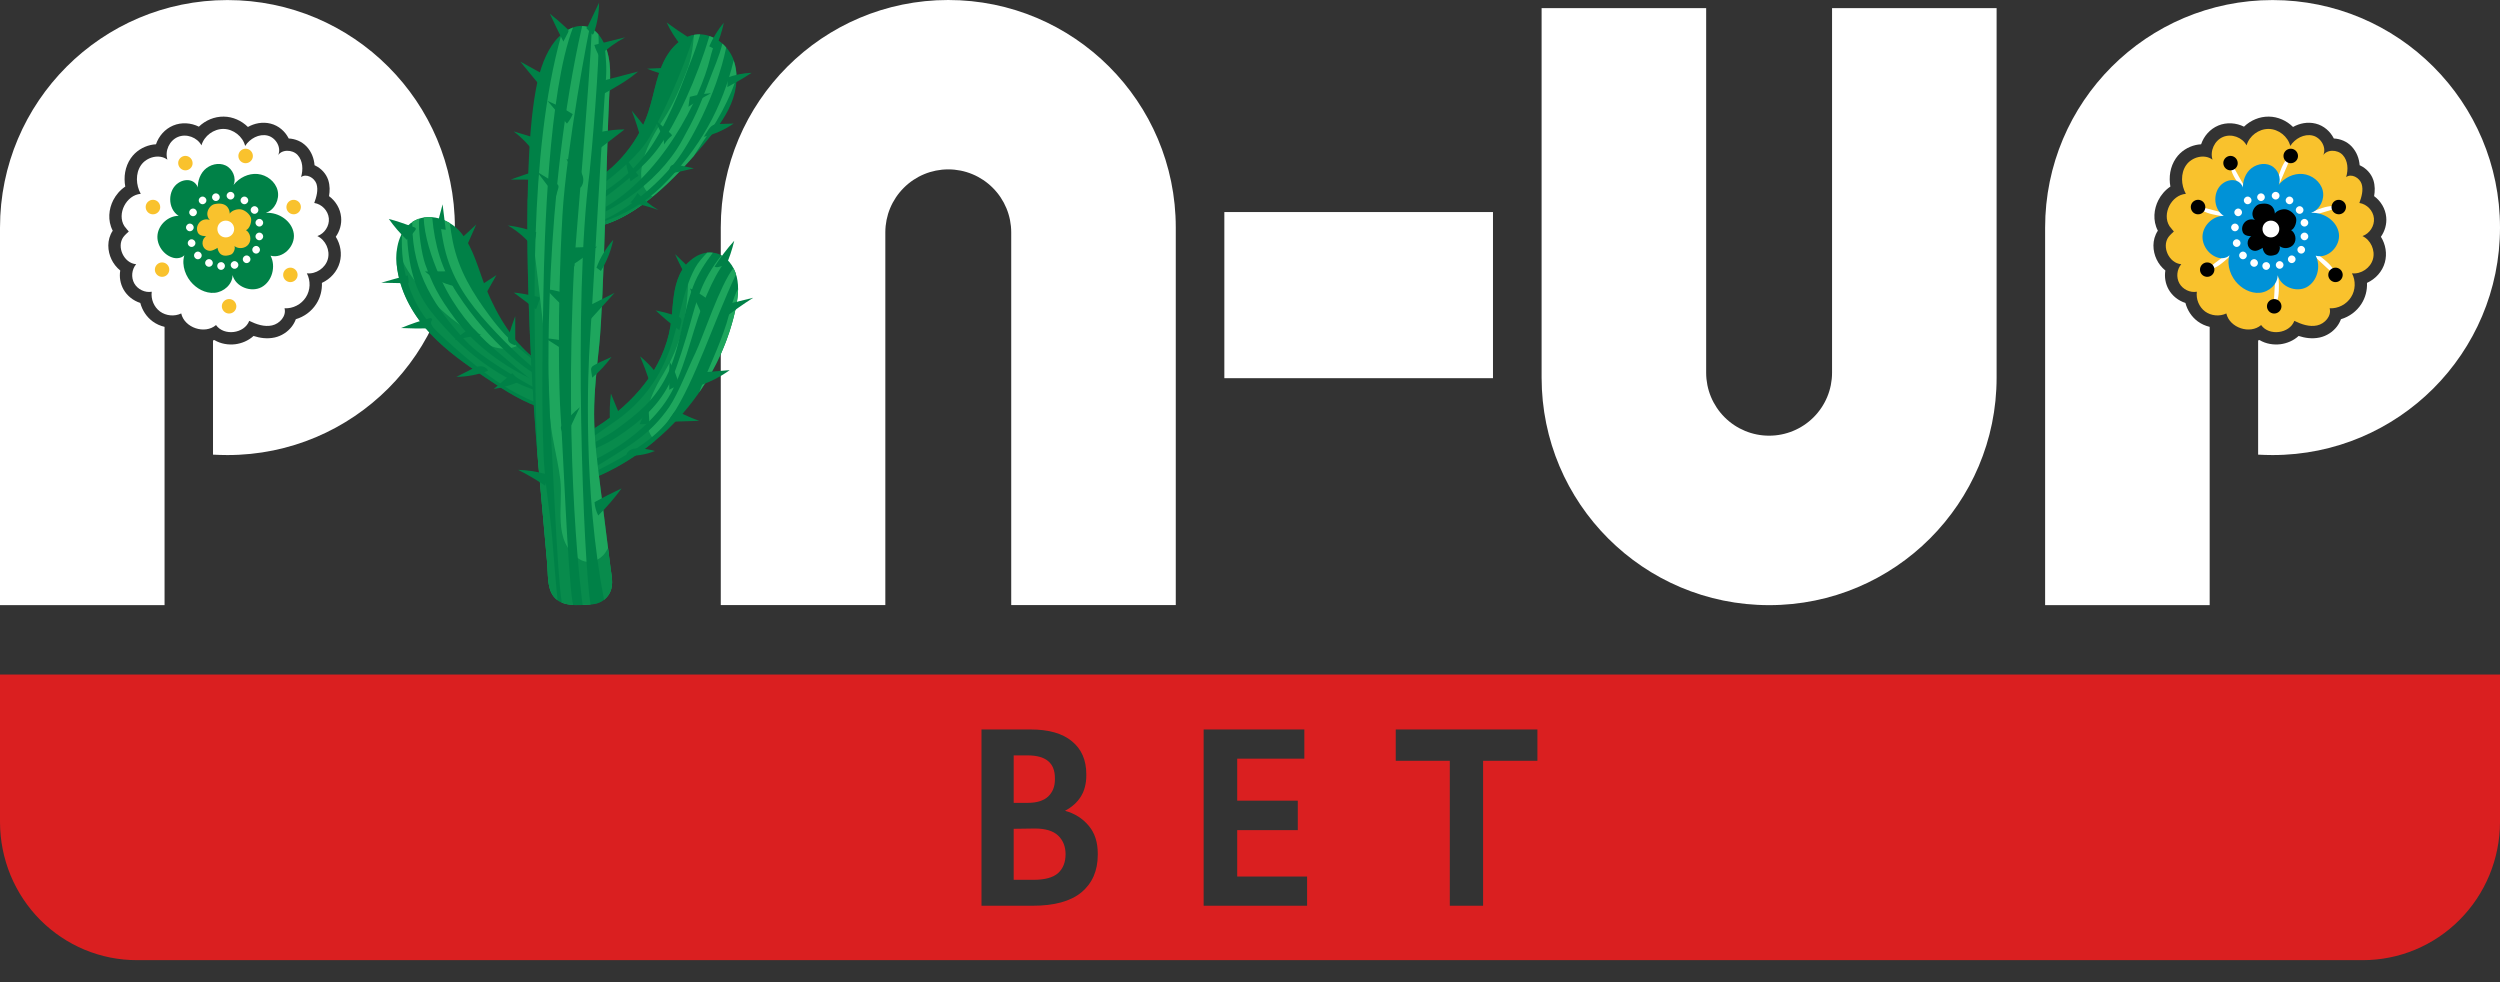 <?xml version="1.0" encoding="UTF-8"?>
<svg xmlns="http://www.w3.org/2000/svg" width="84" height="33" viewBox="0 0 84 33" fill="none">
  <rect x="0" y="0" width="84" height="33" fill="#333333" stroke="none"/>
  <g clip-path="url(#clip0_2_265)">
    <path fill-rule="evenodd" clip-rule="evenodd" d="M0 22.664H83.815H84V27.628C83.996 28.859 83.507 30.039 82.643 30.906C81.78 31.774 80.611 32.261 79.392 32.261H4.605C4.003 32.263 3.404 32.143 2.846 31.912C2.287 31.679 1.781 31.339 1.352 30.909C0.924 30.478 0.586 29.968 0.353 29.405C0.122 28.842 0.002 28.237 0 27.628V22.664ZM34.629 24.51C35.234 24.51 35.696 24.641 36.014 24.904C36.338 25.167 36.5 25.537 36.5 26.014V26.05C36.5 26.331 36.438 26.57 36.316 26.765C36.194 26.961 36.017 27.12 35.784 27.242C36.114 27.334 36.38 27.502 36.582 27.747C36.784 27.985 36.885 28.297 36.885 28.682V28.719C36.885 29.257 36.701 29.678 36.335 29.984C35.968 30.284 35.424 30.433 34.702 30.433H32.978V24.51H34.629ZM34.06 27.848V29.562H34.721C35.1 29.562 35.375 29.489 35.546 29.342C35.717 29.189 35.803 28.975 35.803 28.7C35.803 28.444 35.72 28.236 35.555 28.077C35.39 27.918 35.127 27.838 34.767 27.838L34.06 27.848ZM34.06 26.976H34.528C34.834 26.976 35.063 26.906 35.216 26.765C35.369 26.619 35.445 26.429 35.445 26.197V26.142C35.445 25.634 35.139 25.381 34.528 25.381H34.06V26.976ZM43.826 24.51V25.491H41.57V26.903H43.606V27.893H41.57V29.452H43.918V30.433H40.442V24.51H43.826ZM51.657 24.51V25.564H49.832V30.433H48.713V25.564H46.897V24.51H51.657Z" fill="#DA1F20"></path>
    <path d="M50.164 12.707V7.125H41.138V12.707H50.164Z" fill="white"></path>
    <path d="M9.328 5.245C9.481 4.992 9.282 4.627 8.992 4.556C8.706 4.486 8.395 4.656 8.237 4.904C8.158 4.585 7.843 4.336 7.511 4.332C7.18 4.328 6.86 4.564 6.769 4.884C6.624 4.614 6.263 4.481 5.977 4.602C5.691 4.722 5.533 5.07 5.625 5.365C5.355 5.162 4.928 5.274 4.737 5.551C4.546 5.829 4.567 6.219 4.729 6.513C4.244 6.551 3.92 7.185 4.177 7.596C4.21 7.646 4.327 7.778 4.327 7.778C4.327 7.778 4.19 7.899 4.144 7.965C3.908 8.297 4.169 8.848 4.575 8.877C4.426 9.051 4.397 9.321 4.513 9.524C4.625 9.723 4.874 9.843 5.098 9.802C5.065 10.051 5.172 10.316 5.376 10.466C5.579 10.615 5.865 10.64 6.089 10.532C6.197 11.013 6.881 11.245 7.258 10.922C7.524 11.299 8.212 11.212 8.374 10.781C8.614 10.897 8.88 10.992 9.141 10.934C9.402 10.876 9.63 10.615 9.56 10.358C9.842 10.374 10.124 10.229 10.277 9.989C10.431 9.752 10.443 9.433 10.31 9.184C10.617 9.217 10.933 9.006 11.015 8.707C11.098 8.409 10.941 8.064 10.663 7.932C10.903 7.849 11.074 7.592 11.049 7.335C11.024 7.077 10.812 6.858 10.559 6.82C10.634 6.613 10.7 6.385 10.634 6.178C10.563 5.97 10.294 5.821 10.116 5.949C10.19 5.697 10.178 5.402 9.999 5.207C9.821 5.016 9.452 5.012 9.328 5.24V5.245Z" fill="white"></path>
    <path d="M7.781 6.157C7.797 6.053 7.83 5.954 7.864 5.854C7.947 5.622 8.038 5.373 8.245 5.24C8.224 5.356 8.175 5.468 8.129 5.58C8.108 5.626 8.092 5.672 8.071 5.713L7.893 6.128C7.893 6.128 7.884 6.149 7.872 6.153C7.864 6.153 7.851 6.153 7.843 6.153C7.793 6.132 7.814 6.194 7.781 6.153V6.157Z" fill="white"></path>
    <path d="M8.477 5.145C8.531 5.269 8.473 5.41 8.349 5.464C8.224 5.518 8.083 5.46 8.029 5.336C7.976 5.211 8.034 5.07 8.158 5.016C8.282 4.963 8.423 5.021 8.477 5.145Z" fill="#F9C22D"></path>
    <path d="M8.855 7.177C8.946 7.123 9.045 7.086 9.141 7.048C9.373 6.961 9.622 6.878 9.858 6.953C9.755 7.011 9.639 7.044 9.522 7.082C9.477 7.094 9.427 7.111 9.381 7.123C9.236 7.165 9.091 7.206 8.946 7.252C8.934 7.252 8.921 7.26 8.913 7.252C8.905 7.247 8.9 7.235 8.896 7.227C8.88 7.177 8.846 7.231 8.855 7.181V7.177Z" fill="white"></path>
    <path d="M10.082 7.069C10.02 7.189 9.875 7.235 9.755 7.173C9.634 7.111 9.589 6.965 9.651 6.845C9.713 6.725 9.858 6.679 9.979 6.742C10.099 6.804 10.144 6.949 10.082 7.069Z" fill="#F9C22D"></path>
    <path d="M9.054 8.483C9.145 8.533 9.228 8.599 9.311 8.666C9.502 8.819 9.705 8.993 9.759 9.234C9.655 9.176 9.568 9.093 9.477 9.01C9.439 8.977 9.406 8.944 9.369 8.91C9.257 8.807 9.149 8.703 9.037 8.599C9.029 8.591 9.021 8.583 9.021 8.57C9.021 8.558 9.029 8.55 9.033 8.541C9.066 8.504 9.004 8.5 9.05 8.483H9.054Z" fill="white"></path>
    <path d="M9.771 9.479C9.638 9.487 9.522 9.383 9.514 9.25C9.506 9.118 9.609 9.002 9.742 8.993C9.875 8.985 9.991 9.089 9.999 9.221C10.008 9.354 9.904 9.47 9.771 9.479Z" fill="#F9C22D"></path>
    <path d="M7.83 9.267C7.851 9.371 7.851 9.474 7.855 9.582C7.855 9.827 7.855 10.096 7.702 10.287C7.681 10.167 7.689 10.047 7.698 9.926C7.698 9.877 7.702 9.831 7.706 9.781C7.714 9.632 7.727 9.479 7.735 9.329C7.735 9.317 7.735 9.304 7.747 9.296C7.756 9.288 7.768 9.288 7.777 9.288C7.83 9.288 7.789 9.238 7.835 9.263L7.83 9.267Z" fill="white"></path>
    <path d="M7.519 10.457C7.428 10.358 7.432 10.204 7.532 10.113C7.631 10.022 7.785 10.026 7.876 10.126C7.967 10.225 7.963 10.378 7.864 10.47C7.764 10.561 7.611 10.557 7.519 10.457Z" fill="#F9C22D"></path>
    <path d="M6.313 8.496C6.246 8.579 6.168 8.649 6.089 8.72C5.902 8.881 5.699 9.051 5.45 9.064C5.529 8.973 5.624 8.898 5.72 8.827C5.757 8.798 5.798 8.769 5.836 8.74C5.956 8.649 6.076 8.558 6.197 8.467C6.205 8.458 6.217 8.454 6.226 8.454C6.234 8.454 6.242 8.463 6.25 8.471C6.284 8.512 6.296 8.446 6.304 8.5L6.313 8.496Z" fill="white"></path>
    <path d="M5.205 9.031C5.222 8.898 5.342 8.803 5.475 8.819C5.608 8.836 5.703 8.956 5.686 9.089C5.67 9.221 5.55 9.317 5.417 9.3C5.284 9.284 5.189 9.163 5.205 9.031Z" fill="#F9C22D"></path>
    <path d="M6.122 7.277C6.018 7.277 5.91 7.26 5.807 7.239C5.566 7.194 5.305 7.14 5.139 6.957C5.259 6.957 5.375 6.99 5.492 7.019C5.537 7.032 5.587 7.044 5.633 7.057C5.778 7.094 5.927 7.131 6.072 7.169C6.085 7.169 6.097 7.177 6.101 7.185C6.105 7.194 6.101 7.206 6.101 7.214C6.089 7.264 6.147 7.235 6.114 7.277H6.122Z" fill="white"></path>
    <path d="M5.011 6.75C5.122 6.679 5.276 6.713 5.346 6.829C5.417 6.945 5.384 7.094 5.268 7.165C5.156 7.235 5.002 7.202 4.932 7.086C4.861 6.97 4.894 6.82 5.011 6.75Z" fill="#F9C22D"></path>
    <path d="M6.678 6.414C6.603 6.339 6.545 6.252 6.487 6.161C6.35 5.958 6.209 5.73 6.23 5.485C6.313 5.572 6.371 5.68 6.429 5.784C6.454 5.825 6.479 5.867 6.499 5.912C6.574 6.045 6.649 6.173 6.723 6.306C6.727 6.314 6.736 6.327 6.731 6.339C6.731 6.348 6.719 6.356 6.711 6.36C6.665 6.385 6.727 6.406 6.678 6.41V6.414Z" fill="white"></path>
    <path d="M6.288 5.245C6.416 5.278 6.495 5.41 6.466 5.539C6.433 5.668 6.3 5.75 6.172 5.717C6.043 5.684 5.964 5.551 5.993 5.423C6.027 5.294 6.159 5.211 6.288 5.245Z" fill="#F9C22D"></path>
    <path d="M8.942 7.152C9.369 7.127 9.813 7.43 9.871 7.849C9.929 8.272 9.502 8.707 9.091 8.591C9.278 8.952 9.145 9.454 8.788 9.649C8.432 9.839 7.913 9.636 7.814 9.242C7.814 9.553 7.519 9.814 7.208 9.839C6.897 9.864 6.595 9.694 6.4 9.454C6.18 9.18 6.08 8.782 6.238 8.467C6.23 8.637 6.006 8.703 5.84 8.666C5.504 8.587 5.251 8.23 5.293 7.886C5.334 7.542 5.657 7.252 6.002 7.252C5.624 7.019 5.624 6.377 6.002 6.14C6.13 6.057 6.296 6.024 6.437 6.078C6.578 6.132 6.686 6.29 6.657 6.439C6.615 6.182 6.686 5.9 6.864 5.713C7.047 5.527 7.345 5.448 7.582 5.56C7.818 5.672 7.951 5.979 7.847 6.215C8.038 5.97 8.349 5.817 8.656 5.846C8.963 5.875 9.253 6.099 9.327 6.397C9.402 6.696 9.232 7.048 8.942 7.148V7.152Z" fill="#008147"></path>
    <path d="M7.76 8.554C7.847 8.521 7.918 8.351 7.876 8.268C8.017 8.38 8.249 8.351 8.353 8.205C8.461 8.06 8.415 7.828 8.266 7.733C8.39 7.691 8.473 7.43 8.428 7.31C8.382 7.189 8.245 7.073 8.117 7.04C7.992 7.007 7.789 7.065 7.718 7.177C7.723 7.102 7.673 6.762 7.208 6.858C7.096 6.883 6.997 7.003 6.972 7.123C6.947 7.235 6.997 7.388 7.105 7.418C7.001 7.351 6.86 7.355 6.756 7.426C6.657 7.496 6.599 7.625 6.624 7.745C6.632 7.787 6.649 7.832 6.682 7.861C6.744 7.928 6.843 7.932 6.935 7.936C6.914 7.936 6.877 7.973 6.868 7.99C6.81 8.052 6.79 8.16 6.814 8.243C6.835 8.322 6.897 8.388 6.972 8.413C7.038 8.438 7.109 8.429 7.171 8.4C7.188 8.392 7.312 8.338 7.308 8.322C7.308 8.322 7.337 8.711 7.76 8.554Z" fill="#F9C22D"></path>
    <path d="M7.868 7.695C7.868 7.849 7.743 7.977 7.586 7.977C7.428 7.977 7.304 7.853 7.304 7.695C7.304 7.538 7.428 7.413 7.586 7.413C7.743 7.413 7.868 7.538 7.868 7.695Z" fill="white"></path>
    <path d="M7.254 6.754C7.325 6.754 7.383 6.696 7.383 6.625C7.383 6.554 7.325 6.497 7.254 6.497C7.183 6.497 7.125 6.554 7.125 6.625C7.125 6.696 7.183 6.754 7.254 6.754Z" fill="white"></path>
    <path d="M6.615 7.136C6.615 7.206 6.557 7.264 6.487 7.264C6.416 7.264 6.358 7.206 6.358 7.136C6.358 7.065 6.416 7.007 6.487 7.007C6.557 7.007 6.615 7.065 6.615 7.136Z" fill="white"></path>
    <path d="M6.566 8.168C6.566 8.239 6.508 8.297 6.437 8.297C6.367 8.297 6.309 8.239 6.309 8.168C6.309 8.098 6.367 8.04 6.437 8.04C6.508 8.04 6.566 8.098 6.566 8.168Z" fill="white"></path>
    <path d="M6.777 8.583C6.777 8.653 6.719 8.711 6.649 8.711C6.578 8.711 6.52 8.653 6.52 8.583C6.52 8.512 6.578 8.454 6.649 8.454C6.719 8.454 6.777 8.512 6.777 8.583Z" fill="white"></path>
    <path d="M7.022 8.964C7.093 8.964 7.15 8.907 7.15 8.836C7.15 8.765 7.093 8.707 7.022 8.707C6.951 8.707 6.893 8.765 6.893 8.836C6.893 8.907 6.951 8.964 7.022 8.964Z" fill="white"></path>
    <path d="M7.557 8.935C7.557 9.006 7.499 9.068 7.428 9.068C7.358 9.068 7.3 9.01 7.3 8.935C7.3 8.861 7.358 8.807 7.428 8.807C7.499 8.807 7.557 8.865 7.557 8.935Z" fill="white"></path>
    <path d="M8.009 8.902C8.009 8.973 7.951 9.031 7.88 9.031C7.81 9.031 7.752 8.973 7.752 8.902C7.752 8.832 7.81 8.774 7.88 8.774C7.951 8.774 8.009 8.832 8.009 8.902Z" fill="white"></path>
    <path d="M8.415 8.711C8.415 8.782 8.357 8.84 8.287 8.84C8.216 8.84 8.158 8.782 8.158 8.711C8.158 8.641 8.216 8.583 8.287 8.583C8.357 8.583 8.415 8.641 8.415 8.711Z" fill="white"></path>
    <path d="M8.734 8.392C8.734 8.463 8.676 8.521 8.606 8.521C8.535 8.521 8.477 8.463 8.477 8.392C8.477 8.322 8.535 8.263 8.606 8.263C8.676 8.263 8.734 8.322 8.734 8.392Z" fill="white"></path>
    <path d="M6.935 6.733C6.935 6.804 6.877 6.862 6.806 6.862C6.736 6.862 6.678 6.804 6.678 6.733C6.678 6.663 6.736 6.605 6.806 6.605C6.877 6.605 6.935 6.663 6.935 6.733Z" fill="white"></path>
    <path d="M6.508 7.641C6.508 7.712 6.45 7.77 6.379 7.77C6.309 7.77 6.25 7.712 6.25 7.641C6.25 7.571 6.309 7.513 6.379 7.513C6.45 7.513 6.508 7.571 6.508 7.641Z" fill="white"></path>
    <path d="M7.876 6.576C7.876 6.646 7.818 6.704 7.747 6.704C7.677 6.704 7.615 6.646 7.615 6.576C7.615 6.505 7.673 6.447 7.747 6.447C7.822 6.447 7.876 6.505 7.876 6.576Z" fill="white"></path>
    <path d="M8.341 6.733C8.341 6.804 8.282 6.862 8.212 6.862C8.141 6.862 8.083 6.804 8.083 6.733C8.083 6.663 8.141 6.605 8.212 6.605C8.282 6.605 8.341 6.663 8.341 6.733Z" fill="white"></path>
    <path d="M8.552 7.185C8.623 7.185 8.681 7.128 8.681 7.057C8.681 6.986 8.623 6.928 8.552 6.928C8.481 6.928 8.423 6.986 8.423 7.057C8.423 7.128 8.481 7.185 8.552 7.185Z" fill="white"></path>
    <path d="M8.842 7.484C8.842 7.554 8.784 7.612 8.714 7.612C8.643 7.612 8.585 7.554 8.585 7.484C8.585 7.413 8.643 7.355 8.714 7.355C8.784 7.355 8.842 7.413 8.842 7.484Z" fill="white"></path>
    <path d="M8.714 8.073C8.785 8.073 8.842 8.015 8.842 7.944C8.842 7.873 8.785 7.816 8.714 7.816C8.643 7.816 8.585 7.873 8.585 7.944C8.585 8.015 8.643 8.073 8.714 8.073Z" fill="white"></path>
    <path fill-rule="evenodd" clip-rule="evenodd" d="M15.284 7.646C15.284 11.867 11.863 15.29 7.642 15.29C7.478 15.29 7.314 15.284 7.157 15.276V11.439C7.172 11.435 7.187 11.43 7.202 11.425C7.422 11.558 7.682 11.594 7.907 11.566C8.117 11.539 8.343 11.45 8.519 11.288C8.728 11.356 8.973 11.396 9.231 11.339C9.46 11.288 9.665 11.153 9.803 10.974C9.858 10.902 9.907 10.818 9.94 10.725C10.219 10.643 10.467 10.462 10.626 10.213C10.763 10.002 10.826 9.752 10.816 9.505C11.099 9.376 11.329 9.128 11.415 8.818C11.497 8.523 11.44 8.208 11.282 7.955C11.415 7.767 11.485 7.533 11.461 7.295C11.434 7.009 11.278 6.754 11.055 6.59C11.084 6.426 11.089 6.239 11.029 6.051L11.029 6.051L11.027 6.044C10.952 5.824 10.783 5.654 10.594 5.564C10.586 5.56 10.577 5.556 10.569 5.552C10.551 5.336 10.476 5.114 10.306 4.927L10.306 4.927L10.302 4.924C10.138 4.748 9.912 4.663 9.7 4.653L9.696 4.644C9.583 4.422 9.37 4.222 9.09 4.153C8.816 4.086 8.551 4.143 8.33 4.266C8.116 4.054 7.823 3.921 7.517 3.918C7.204 3.914 6.903 4.043 6.682 4.256C6.418 4.125 6.1 4.1 5.816 4.219C5.537 4.337 5.335 4.574 5.241 4.848C5.179 4.851 5.118 4.86 5.059 4.873C4.804 4.931 4.556 5.083 4.395 5.317C4.196 5.607 4.152 5.953 4.209 6.269C4.031 6.387 3.894 6.553 3.805 6.726C3.657 7.017 3.607 7.407 3.788 7.751C3.58 8.065 3.615 8.44 3.744 8.712C3.809 8.849 3.909 8.984 4.04 9.089C4.005 9.305 4.04 9.532 4.152 9.729C4.273 9.943 4.48 10.104 4.714 10.179C4.778 10.422 4.921 10.646 5.13 10.8C5.25 10.888 5.387 10.949 5.529 10.982V14.994V20.333H0V7.646C0 3.425 3.421 0.002 7.642 0.002C11.863 0.002 15.284 3.425 15.284 7.646ZM4.632 6.529C4.634 6.529 4.636 6.528 4.638 6.528L4.632 6.529Z" fill="white"></path>
    <path d="M78.043 5.245C78.197 4.992 77.998 4.627 77.708 4.556C77.421 4.486 77.111 4.656 76.953 4.904C76.874 4.585 76.559 4.336 76.227 4.332C75.895 4.328 75.576 4.564 75.485 4.884C75.34 4.614 74.979 4.481 74.693 4.602C74.407 4.722 74.249 5.07 74.34 5.365C74.071 5.162 73.644 5.274 73.453 5.551C73.262 5.829 73.283 6.219 73.445 6.513C72.959 6.551 72.636 7.185 72.893 7.596C72.926 7.646 73.042 7.778 73.042 7.778C73.042 7.778 72.906 7.899 72.86 7.965C72.624 8.297 72.885 8.848 73.291 8.877C73.142 9.051 73.113 9.321 73.229 9.524C73.341 9.723 73.59 9.843 73.814 9.802C73.781 10.051 73.888 10.316 74.091 10.466C74.295 10.615 74.581 10.64 74.805 10.532C74.913 11.013 75.597 11.245 75.974 10.922C76.24 11.299 76.928 11.212 77.09 10.781C77.33 10.897 77.596 10.992 77.857 10.934C78.118 10.876 78.346 10.615 78.276 10.358C78.558 10.374 78.84 10.229 78.993 9.989C79.147 9.752 79.159 9.433 79.026 9.184C79.333 9.217 79.648 9.006 79.731 8.707C79.814 8.409 79.657 8.064 79.379 7.932C79.619 7.849 79.789 7.592 79.764 7.335C79.74 7.077 79.528 6.858 79.275 6.82C79.35 6.613 79.416 6.385 79.35 6.178C79.279 5.97 79.01 5.821 78.831 5.949C78.906 5.697 78.894 5.402 78.715 5.207C78.537 5.016 78.168 5.012 78.043 5.24V5.245Z" fill="#F9C22D"></path>
    <path d="M76.496 6.157C76.513 6.053 76.546 5.954 76.579 5.854C76.662 5.622 76.754 5.373 76.961 5.24C76.94 5.356 76.89 5.468 76.845 5.58C76.824 5.626 76.808 5.672 76.787 5.713L76.609 6.128C76.609 6.128 76.6 6.149 76.588 6.153C76.579 6.153 76.567 6.153 76.559 6.153C76.509 6.132 76.53 6.194 76.496 6.153V6.157Z" fill="white"></path>
    <path d="M77.193 5.145C77.247 5.269 77.189 5.41 77.065 5.464C76.94 5.518 76.799 5.46 76.745 5.336C76.691 5.211 76.749 5.07 76.874 5.016C76.998 4.963 77.139 5.021 77.193 5.145Z" fill="black"></path>
    <path d="M77.57 7.177C77.662 7.123 77.761 7.086 77.857 7.048C78.089 6.961 78.338 6.878 78.574 6.953C78.47 7.011 78.354 7.044 78.238 7.082C78.193 7.094 78.143 7.111 78.097 7.123C77.952 7.165 77.807 7.206 77.662 7.252C77.649 7.252 77.637 7.26 77.629 7.252C77.62 7.247 77.616 7.235 77.612 7.227C77.595 7.177 77.562 7.231 77.57 7.181V7.177Z" fill="white"></path>
    <path d="M78.798 7.069C78.736 7.189 78.591 7.235 78.47 7.173C78.35 7.111 78.305 6.965 78.367 6.845C78.429 6.725 78.574 6.679 78.694 6.742C78.815 6.804 78.86 6.949 78.798 7.069Z" fill="black"></path>
    <path d="M77.77 8.483C77.861 8.533 77.944 8.599 78.027 8.666C78.218 8.819 78.421 8.993 78.475 9.234C78.371 9.176 78.284 9.093 78.193 9.01C78.155 8.977 78.122 8.944 78.085 8.91C77.973 8.807 77.865 8.703 77.753 8.599C77.745 8.591 77.736 8.583 77.736 8.57C77.736 8.558 77.745 8.55 77.749 8.541C77.782 8.504 77.72 8.5 77.765 8.483H77.77Z" fill="white"></path>
    <path d="M78.487 9.479C78.354 9.487 78.238 9.383 78.23 9.25C78.222 9.118 78.325 9.002 78.458 8.993C78.591 8.985 78.707 9.089 78.715 9.221C78.723 9.354 78.62 9.47 78.487 9.479Z" fill="black"></path>
    <path d="M76.546 9.267C76.567 9.371 76.567 9.474 76.571 9.582C76.571 9.827 76.571 10.096 76.418 10.287C76.397 10.167 76.405 10.047 76.414 9.926C76.414 9.877 76.418 9.831 76.422 9.781C76.43 9.632 76.443 9.479 76.451 9.329C76.451 9.317 76.451 9.304 76.463 9.296C76.472 9.288 76.484 9.288 76.492 9.288C76.546 9.288 76.505 9.238 76.55 9.263L76.546 9.267Z" fill="white"></path>
    <path d="M76.235 10.457C76.144 10.358 76.148 10.204 76.248 10.113C76.347 10.022 76.501 10.026 76.592 10.126C76.683 10.225 76.679 10.378 76.579 10.47C76.48 10.561 76.326 10.557 76.235 10.457Z" fill="black"></path>
    <path d="M75.028 8.496C74.962 8.579 74.883 8.649 74.805 8.72C74.618 8.881 74.415 9.051 74.166 9.064C74.245 8.973 74.34 8.898 74.436 8.827C74.473 8.798 74.514 8.769 74.552 8.74C74.672 8.649 74.792 8.558 74.912 8.467C74.921 8.458 74.933 8.454 74.941 8.454C74.95 8.454 74.958 8.463 74.966 8.471C74.999 8.512 75.012 8.446 75.02 8.5L75.028 8.496Z" fill="white"></path>
    <path d="M73.921 9.031C73.938 8.898 74.058 8.803 74.191 8.819C74.323 8.836 74.419 8.956 74.402 9.089C74.386 9.221 74.265 9.317 74.133 9.3C74 9.284 73.905 9.163 73.921 9.031Z" fill="black"></path>
    <path d="M74.838 7.277C74.734 7.277 74.626 7.26 74.523 7.239C74.282 7.194 74.021 7.14 73.855 6.957C73.975 6.957 74.091 6.99 74.207 7.019C74.253 7.032 74.303 7.044 74.348 7.057C74.493 7.094 74.643 7.131 74.788 7.169C74.8 7.169 74.813 7.177 74.817 7.185C74.821 7.194 74.817 7.206 74.817 7.214C74.805 7.264 74.863 7.235 74.829 7.277H74.838Z" fill="white"></path>
    <path d="M73.726 6.75C73.838 6.679 73.992 6.713 74.062 6.829C74.133 6.945 74.1 7.094 73.984 7.165C73.871 7.235 73.718 7.202 73.648 7.086C73.577 6.97 73.61 6.82 73.726 6.75Z" fill="black"></path>
    <path d="M75.393 6.414C75.319 6.339 75.261 6.252 75.203 6.161C75.066 5.958 74.925 5.73 74.945 5.485C75.028 5.572 75.087 5.68 75.145 5.784C75.169 5.825 75.194 5.867 75.215 5.912C75.29 6.045 75.364 6.173 75.439 6.306C75.443 6.314 75.451 6.327 75.447 6.339C75.447 6.348 75.435 6.356 75.427 6.36C75.381 6.385 75.443 6.406 75.393 6.41V6.414Z" fill="white"></path>
    <path d="M75.004 5.245C75.132 5.278 75.211 5.41 75.182 5.539C75.149 5.668 75.016 5.75 74.888 5.717C74.759 5.684 74.68 5.551 74.709 5.423C74.742 5.294 74.875 5.211 75.004 5.245Z" fill="black"></path>
    <path d="M77.658 7.152C78.085 7.127 78.528 7.43 78.587 7.849C78.645 8.272 78.218 8.707 77.807 8.591C77.993 8.952 77.861 9.454 77.504 9.649C77.148 9.839 76.629 9.636 76.53 9.242C76.53 9.553 76.235 9.814 75.924 9.839C75.613 9.864 75.311 9.694 75.116 9.454C74.896 9.18 74.796 8.782 74.954 8.467C74.945 8.637 74.722 8.703 74.556 8.666C74.22 8.587 73.967 8.23 74.008 7.886C74.05 7.542 74.373 7.252 74.718 7.252C74.34 7.019 74.34 6.377 74.718 6.14C74.846 6.057 75.012 6.024 75.153 6.078C75.294 6.132 75.402 6.29 75.373 6.439C75.331 6.182 75.402 5.9 75.58 5.713C75.763 5.527 76.061 5.448 76.297 5.56C76.534 5.672 76.666 5.979 76.563 6.215C76.754 5.97 77.065 5.817 77.371 5.846C77.678 5.875 77.969 6.099 78.043 6.397C78.118 6.696 77.948 7.048 77.658 7.148V7.152Z" fill="#0092D7"></path>
    <path d="M76.476 8.554C76.563 8.521 76.633 8.351 76.592 8.268C76.733 8.38 76.965 8.351 77.069 8.205C77.177 8.06 77.131 7.828 76.982 7.733C77.106 7.691 77.189 7.43 77.143 7.31C77.098 7.189 76.961 7.073 76.832 7.04C76.708 7.007 76.505 7.065 76.434 7.177C76.438 7.102 76.389 6.762 75.924 6.858C75.812 6.883 75.713 7.003 75.688 7.123C75.663 7.235 75.713 7.388 75.82 7.418C75.717 7.351 75.576 7.355 75.472 7.426C75.373 7.496 75.315 7.625 75.34 7.745C75.348 7.787 75.364 7.832 75.398 7.861C75.46 7.928 75.559 7.932 75.65 7.936C75.63 7.936 75.593 7.973 75.584 7.99C75.526 8.052 75.505 8.16 75.53 8.243C75.551 8.322 75.613 8.388 75.688 8.413C75.754 8.438 75.825 8.429 75.887 8.4C75.903 8.392 76.028 8.338 76.024 8.322C76.024 8.322 76.053 8.711 76.476 8.554Z" fill="black"></path>
    <path d="M76.584 7.695C76.584 7.849 76.459 7.977 76.302 7.977C76.144 7.977 76.02 7.853 76.02 7.695C76.02 7.538 76.144 7.413 76.302 7.413C76.459 7.413 76.584 7.538 76.584 7.695Z" fill="white"></path>
    <path d="M75.97 6.754C76.041 6.754 76.098 6.696 76.098 6.625C76.098 6.554 76.041 6.497 75.97 6.497C75.899 6.497 75.841 6.554 75.841 6.625C75.841 6.696 75.899 6.754 75.97 6.754Z" fill="white"></path>
    <path d="M75.331 7.136C75.331 7.206 75.273 7.264 75.203 7.264C75.132 7.264 75.074 7.206 75.074 7.136C75.074 7.065 75.132 7.007 75.203 7.007C75.273 7.007 75.331 7.065 75.331 7.136Z" fill="white"></path>
    <path d="M75.281 8.168C75.281 8.239 75.223 8.297 75.153 8.297C75.082 8.297 75.024 8.239 75.024 8.168C75.024 8.098 75.082 8.04 75.153 8.04C75.223 8.04 75.281 8.098 75.281 8.168Z" fill="white"></path>
    <path d="M75.493 8.583C75.493 8.653 75.435 8.711 75.364 8.711C75.294 8.711 75.236 8.653 75.236 8.583C75.236 8.512 75.294 8.454 75.364 8.454C75.435 8.454 75.493 8.512 75.493 8.583Z" fill="white"></path>
    <path d="M75.738 8.964C75.809 8.964 75.866 8.907 75.866 8.836C75.866 8.765 75.809 8.707 75.738 8.707C75.667 8.707 75.609 8.765 75.609 8.836C75.609 8.907 75.667 8.964 75.738 8.964Z" fill="white"></path>
    <path d="M76.273 8.935C76.273 9.006 76.215 9.068 76.144 9.068C76.073 9.068 76.015 9.01 76.015 8.935C76.015 8.861 76.073 8.807 76.144 8.807C76.215 8.807 76.273 8.865 76.273 8.935Z" fill="white"></path>
    <path d="M76.725 8.902C76.725 8.973 76.666 9.031 76.596 9.031C76.525 9.031 76.468 8.973 76.468 8.902C76.468 8.832 76.525 8.774 76.596 8.774C76.666 8.774 76.725 8.832 76.725 8.902Z" fill="white"></path>
    <path d="M77.131 8.711C77.131 8.782 77.073 8.84 77.002 8.84C76.932 8.84 76.874 8.782 76.874 8.711C76.874 8.641 76.932 8.583 77.002 8.583C77.073 8.583 77.131 8.641 77.131 8.711Z" fill="white"></path>
    <path d="M77.45 8.392C77.45 8.463 77.392 8.521 77.322 8.521C77.251 8.521 77.193 8.463 77.193 8.392C77.193 8.322 77.251 8.263 77.322 8.263C77.392 8.263 77.45 8.322 77.45 8.392Z" fill="white"></path>
    <path d="M75.65 6.733C75.65 6.804 75.593 6.862 75.522 6.862C75.451 6.862 75.393 6.804 75.393 6.733C75.393 6.663 75.451 6.605 75.522 6.605C75.593 6.605 75.65 6.663 75.65 6.733Z" fill="white"></path>
    <path d="M75.223 7.641C75.223 7.712 75.165 7.77 75.095 7.77C75.024 7.77 74.966 7.712 74.966 7.641C74.966 7.571 75.024 7.513 75.095 7.513C75.165 7.513 75.223 7.571 75.223 7.641Z" fill="white"></path>
    <path d="M76.592 6.576C76.592 6.646 76.534 6.704 76.463 6.704C76.393 6.704 76.331 6.646 76.331 6.576C76.331 6.505 76.389 6.447 76.463 6.447C76.538 6.447 76.592 6.505 76.592 6.576Z" fill="white"></path>
    <path d="M77.056 6.733C77.056 6.804 76.998 6.862 76.928 6.862C76.857 6.862 76.799 6.804 76.799 6.733C76.799 6.663 76.857 6.605 76.928 6.605C76.998 6.605 77.056 6.663 77.056 6.733Z" fill="white"></path>
    <path d="M77.268 7.185C77.339 7.185 77.396 7.128 77.396 7.057C77.396 6.986 77.339 6.928 77.268 6.928C77.197 6.928 77.139 6.986 77.139 7.057C77.139 7.128 77.197 7.185 77.268 7.185Z" fill="white"></path>
    <path d="M77.558 7.484C77.558 7.554 77.5 7.612 77.43 7.612C77.359 7.612 77.301 7.554 77.301 7.484C77.301 7.413 77.359 7.355 77.43 7.355C77.5 7.355 77.558 7.413 77.558 7.484Z" fill="white"></path>
    <path d="M77.43 8.073C77.501 8.073 77.558 8.015 77.558 7.944C77.558 7.873 77.501 7.816 77.43 7.816C77.359 7.816 77.301 7.873 77.301 7.944C77.301 8.015 77.359 8.073 77.43 8.073Z" fill="white"></path>
    <path fill-rule="evenodd" clip-rule="evenodd" d="M84 7.646C84 11.867 80.579 15.29 76.358 15.29C76.194 15.29 76.03 15.284 75.873 15.276V11.439C75.888 11.435 75.903 11.43 75.918 11.425C76.138 11.558 76.398 11.594 76.623 11.566C76.833 11.539 77.059 11.45 77.234 11.288C77.444 11.356 77.689 11.396 77.947 11.339C78.175 11.288 78.381 11.153 78.519 10.974C78.574 10.902 78.623 10.818 78.656 10.725C78.935 10.643 79.183 10.462 79.342 10.213C79.478 10.002 79.542 9.752 79.531 9.505C79.815 9.376 80.045 9.128 80.131 8.818C80.213 8.523 80.156 8.208 79.998 7.955C80.131 7.767 80.2 7.533 80.177 7.295C80.15 7.009 79.994 6.754 79.77 6.59C79.799 6.426 79.805 6.239 79.745 6.051L79.745 6.051L79.742 6.044C79.668 5.824 79.499 5.654 79.31 5.564C79.302 5.56 79.293 5.556 79.284 5.552C79.267 5.336 79.192 5.114 79.021 4.927L79.021 4.927L79.018 4.924C78.854 4.748 78.628 4.663 78.416 4.653L78.412 4.644C78.299 4.422 78.086 4.222 77.806 4.153C77.532 4.086 77.267 4.143 77.046 4.266C76.832 4.054 76.539 3.921 76.232 3.918C75.92 3.914 75.619 4.043 75.398 4.256C75.134 4.125 74.816 4.1 74.532 4.219C74.253 4.337 74.05 4.574 73.957 4.848C73.895 4.851 73.834 4.86 73.775 4.873C73.52 4.931 73.271 5.083 73.111 5.317C72.912 5.607 72.868 5.953 72.925 6.269C72.747 6.387 72.609 6.553 72.521 6.726C72.373 7.017 72.323 7.407 72.504 7.751C72.296 8.065 72.331 8.44 72.46 8.712C72.524 8.849 72.624 8.984 72.756 9.089C72.721 9.305 72.756 9.532 72.868 9.729C72.989 9.943 73.195 10.104 73.43 10.179C73.494 10.422 73.637 10.646 73.846 10.8C73.966 10.888 74.103 10.949 74.245 10.982V14.994V20.333H68.716V7.646C68.716 3.425 72.137 0.002 76.358 0.002C80.579 0.002 84 3.425 84 7.646ZM73.348 6.529C73.35 6.529 73.352 6.528 73.354 6.528L73.348 6.529Z" fill="white"></path>
    <path d="M39.506 7.644V20.331H33.977V7.806C33.977 7.245 33.754 6.708 33.357 6.311C32.96 5.914 32.423 5.691 31.862 5.691C31.301 5.691 30.764 5.914 30.367 6.311C29.97 6.708 29.747 7.245 29.747 7.806C29.747 7.812 29.747 7.816 29.747 7.823V14.992V20.331H24.218V7.644C24.218 3.423 27.639 0 31.86 0C36.083 0 39.506 3.423 39.506 7.644Z" fill="white"></path>
    <path d="M51.798 12.688V0.273H57.327V5.338V12.497C57.327 12.506 57.327 12.516 57.327 12.525C57.327 13.085 57.55 13.623 57.947 14.02C58.344 14.417 58.881 14.639 59.442 14.639C60.003 14.639 60.54 14.417 60.937 14.02C61.334 13.623 61.557 13.085 61.557 12.525V0.273H67.086V12.688C67.086 16.91 63.663 20.333 59.444 20.333C55.219 20.333 51.798 16.91 51.798 12.688Z" fill="white"></path>
    <path d="M22.495 1.743C22.701 1.456 23.003 1.219 23.352 1.165C23.879 1.083 24.408 1.451 24.62 1.94C24.831 2.429 24.767 3.004 24.561 3.495C24.354 3.986 24.016 4.41 23.674 4.818C23.033 5.582 22.354 6.322 21.544 6.904C20.9 7.367 20.134 7.731 19.344 7.662C19.434 7.229 19.48 6.786 19.478 6.342C20.555 5.846 21.413 4.889 21.785 3.761C22.01 3.081 22.077 2.326 22.495 1.744V1.743Z" fill="#008147"></path>
    <path d="M23.318 5.232C23.498 4.942 23.685 4.657 23.869 4.39C24.143 3.992 24.38 3.534 24.571 3.091C24.641 2.925 24.695 2.764 24.746 2.605C24.746 2.41 24.716 2.214 24.651 2.03C24.279 3.59 23.515 5.007 22.241 6.255C21.647 6.836 20.993 7.208 20.221 7.465C20.221 7.501 20.221 7.536 20.221 7.572C20.693 7.441 21.142 7.193 21.544 6.905C22.205 6.431 22.78 5.848 23.318 5.235V5.232Z" fill="#1EA65D"></path>
    <path d="M24.272 1.465C24.169 1.894 23.98 2.301 23.803 2.779C23.483 3.641 23.349 3.94 22.905 4.74C22.505 5.462 21.859 6.125 21.091 6.661C20.805 6.861 20.437 7.075 20.124 7.211C20.142 7.314 20.103 7.344 20.114 7.449C20.752 7.245 21.924 6.424 22.713 5.418C23.154 4.856 24.066 3.221 24.4 1.597C24.361 1.551 24.318 1.506 24.272 1.465Z" fill="#1EA65D"></path>
    <path d="M23.141 2.24C23.293 1.868 23.434 1.475 23.526 1.155C23.469 1.155 23.41 1.155 23.352 1.165C23.341 1.167 23.329 1.17 23.32 1.171C22.923 2.442 22.239 3.92 21.816 4.623C21.434 5.262 20.747 5.794 20.049 6.35C20.055 6.429 20.054 6.51 20.045 6.588C20.832 6.139 21.477 5.562 21.96 4.799C22.611 3.771 23.008 2.562 23.141 2.239V2.24Z" fill="#1EA65D"></path>
    <path d="M24.051 1.308C23.982 1.268 23.91 1.235 23.836 1.211C23.408 2.653 22.759 4.06 22.164 4.91C21.672 5.613 20.829 6.27 19.962 6.896C19.97 6.984 19.968 7.075 19.959 7.165C22.251 6.058 23.557 3.193 23.852 1.989C23.908 1.758 23.984 1.534 24.054 1.308H24.051Z" fill="#1EA65D"></path>
    <path d="M24.056 8.506C24.413 8.6 24.667 8.938 24.754 9.298C24.841 9.657 24.79 10.035 24.712 10.396C24.123 13.139 21.965 15.485 19.286 16.301C19.15 15.928 19.035 15.157 19.316 14.876C19.598 14.595 19.96 14.416 20.285 14.188C21.496 13.334 22.41 12.175 22.562 10.7C22.615 10.196 22.624 9.671 22.843 9.212C23.061 8.754 23.564 8.38 24.054 8.508L24.056 8.506Z" fill="#008147"></path>
    <g style="mix-blend-mode:multiply" opacity="0.75">
      <path d="M23.121 2.263C23.134 2.219 23.147 2.176 23.16 2.132C23.254 1.828 23.288 1.503 23.316 1.173C22.982 1.237 22.695 1.465 22.495 1.743C22.077 2.324 22.011 3.079 21.785 3.759C21.411 4.887 20.555 5.845 19.478 6.341C19.478 6.784 19.434 7.227 19.344 7.661C20.132 7.73 20.9 7.365 21.544 6.902C21.675 6.809 21.801 6.708 21.926 6.607C21.082 6.043 21.837 4.676 22.26 4.056C22.644 3.495 22.875 2.882 23.121 2.262V2.263Z" fill="#008147"></path>
    </g>
    <path d="M24.413 10.861C24.141 11.715 23.808 12.342 23.493 13.183C24.074 12.344 24.498 11.396 24.713 10.396C24.762 10.168 24.8 9.935 24.8 9.702C24.625 10.002 24.518 10.528 24.413 10.861Z" fill="#1EA65D"></path>
    <path d="M20.145 15.771C21.006 15.329 22.041 14.771 22.592 13.945C23.346 12.813 23.954 10.871 24.73 9.217C24.707 9.147 24.679 9.076 24.644 9.009C24.203 9.546 23.592 11.396 23.366 11.858C23.147 12.303 22.77 13.265 22.483 13.679C21.87 14.562 21.236 14.923 20.342 15.485C19.965 15.723 19.572 15.9 19.168 16.056C19.173 16.078 19.178 16.099 19.183 16.12C19.516 16.029 19.842 15.927 20.149 15.769L20.145 15.771Z" fill="#1EA65D"></path>
    <path d="M22.611 13.079C23.092 12.124 23.316 10.886 23.743 9.917C23.967 9.406 24.111 9.13 24.413 8.708C24.359 8.659 24.3 8.616 24.238 8.582C23.579 9.423 23.431 10.011 23.164 10.966C23.046 11.385 22.754 12.342 22.57 12.736C22.159 13.623 21.56 14.129 20.749 14.674C20.244 15.012 19.701 15.196 19.148 15.377C19.142 15.492 19.148 15.611 19.162 15.73C19.824 15.644 21.842 14.611 22.613 13.079H22.611Z" fill="#1EA65D"></path>
    <path d="M23.761 8.488C23.613 8.648 23.462 8.805 23.359 8.996C22.885 9.873 22.826 10.904 22.474 11.832C22.1 12.818 21.49 13.6 20.618 14.193C20.283 14.419 19.947 14.679 19.593 14.887C19.617 14.969 19.627 14.968 19.632 15.056C19.632 15.056 20.388 14.659 20.708 14.426C21.432 13.896 21.97 13.467 22.382 12.667C22.87 11.72 22.915 10.598 23.295 9.608C23.448 9.209 23.693 8.831 23.952 8.492C23.889 8.483 23.823 8.482 23.761 8.488Z" fill="#1EA65D"></path>
    <g style="mix-blend-mode:multiply" opacity="0.75">
      <path d="M22.316 12.51C23.031 11.355 23.144 10.111 23.128 8.813C23.011 8.928 22.913 9.065 22.844 9.211C22.626 9.669 22.616 10.194 22.564 10.698C22.411 12.173 21.496 13.332 20.286 14.186C19.962 14.414 19.599 14.595 19.317 14.874C19.035 15.155 19.152 15.925 19.288 16.299C20.285 15.996 21.209 15.48 22.008 14.81C21.403 14.17 21.903 13.18 22.318 12.51H22.316Z" fill="#008147"></path>
    </g>
    <path d="M18.03 12.099C18.173 12.199 18.326 12.298 18.411 12.455C18.493 12.605 18.506 12.792 18.503 12.974C18.496 13.308 18.453 13.434 18.353 13.759C17.609 13.549 16.953 13.119 16.312 12.687C15.659 12.247 15.005 11.795 14.461 11.214C13.917 10.631 13.482 9.902 13.349 9.063C13.269 8.557 13.328 7.958 13.699 7.587C14.22 7.063 15.068 7.298 15.497 7.828C15.925 8.359 16.081 9.089 16.348 9.736C16.71 10.613 17.291 11.575 18.03 12.099Z" fill="#008147"></path>
    <path d="M18.386 12.702V12.429C17.801 12.012 17.157 11.567 16.455 10.62C15.869 9.83 15.404 9.07 15.21 8.099C15.171 7.902 15.141 7.7 15.114 7.497C15.007 7.432 14.892 7.382 14.774 7.345C14.809 7.62 14.846 7.892 14.899 8.157C15.091 9.129 15.538 9.886 16.179 10.633C16.743 11.29 17.673 12.232 18.384 12.702H18.386Z" fill="#1EA65D"></path>
    <path d="M17.978 12.552C17.794 12.503 16.471 11.557 15.366 9.864C14.835 9.05 14.604 8.226 14.522 7.299C14.427 7.291 14.332 7.295 14.238 7.309C14.248 7.896 14.497 8.657 14.766 9.268C14.792 9.329 14.819 9.386 14.846 9.444C15.263 10.326 15.876 11.099 16.617 11.733C17.052 12.106 17.586 12.557 17.98 12.873V12.552H17.978Z" fill="#1EA65D"></path>
    <path d="M18.245 12.902C17.12 12.459 16.009 11.671 15.3 10.725C14.699 9.922 14.527 9.528 14.29 8.884C14.168 8.551 14.043 7.726 14.086 7.345C14.004 7.373 13.925 7.409 13.85 7.46C13.851 7.492 13.854 7.523 13.854 7.556C13.854 9.168 14.602 10.329 15.668 11.473C16.179 12.024 17.409 12.725 18.224 13.181C18.227 13.183 18.23 13.184 18.234 13.188C18.227 13.092 18.23 12.996 18.245 12.9V12.902Z" fill="#1EA65D"></path>
    <path d="M14.689 11.142C14.763 11.214 16.188 12.6 17.33 13.201C17.576 13.331 17.829 13.459 18.091 13.554C18.153 13.577 18.216 13.6 18.278 13.621C18.32 13.603 18.363 13.592 18.407 13.58C18.445 13.452 18.47 13.352 18.485 13.234C17.416 13.058 16.089 12.224 15.195 11.276C14.39 10.421 14.076 10.02 13.848 9.152C13.718 8.659 13.677 8.122 13.669 7.618C13.605 7.689 13.554 7.766 13.508 7.85C13.449 9.065 13.782 10.226 14.687 11.143L14.689 11.142Z" fill="#1EA65D"></path>
    <g style="mix-blend-mode:multiply" opacity="0.75">
      <path d="M18.411 12.454C18.324 12.296 18.171 12.198 18.03 12.098C17.827 11.953 17.637 11.774 17.46 11.575C17.301 11.675 17.094 11.731 16.847 11.71C16.281 11.664 15.812 11.175 15.377 10.859C14.843 10.472 14.384 10.002 13.977 9.485C13.733 9.175 13.515 8.797 13.341 8.388C13.312 8.611 13.318 8.843 13.353 9.058C13.486 9.897 13.92 10.626 14.464 11.209C15.009 11.792 15.663 12.242 16.315 12.682C16.956 13.114 17.612 13.544 18.357 13.754C18.455 13.429 18.499 13.303 18.506 12.969C18.509 12.789 18.496 12.602 18.414 12.45L18.411 12.454Z" fill="#008147"></path>
    </g>
    <path d="M18.419 19.491C18.434 19.633 18.46 19.769 18.512 19.89C18.745 20.431 19.437 20.34 19.913 20.303C20.168 20.283 20.403 20.119 20.506 19.882C20.621 19.62 20.544 19.334 20.511 19.061C20.472 18.748 20.432 18.436 20.393 18.122C20.314 17.496 20.236 16.871 20.157 16.245C20.06 15.473 19.963 14.698 19.962 13.92C19.962 13.148 20.052 12.378 20.132 11.61C20.298 10.022 20.383 4.858 20.468 3.263C20.485 2.955 20.511 2.646 20.498 2.337C20.48 1.933 20.386 1.52 20.142 1.198C20.057 1.086 19.952 0.986 19.822 0.93C19.319 0.713 18.798 1.134 18.539 1.529C18.244 1.979 18.094 2.521 17.999 3.045C17.466 5.978 17.816 12.546 18.081 15.514C18.148 16.271 18.217 17.027 18.285 17.784C18.319 18.162 18.352 18.541 18.386 18.918C18.402 19.096 18.401 19.296 18.421 19.488L18.419 19.491Z" fill="#008147"></path>
    <path d="M20.355 2.715C20.268 3.669 19.895 10.447 19.824 11.418C19.747 12.506 19.59 16.475 20.295 20.152C20.385 20.081 20.459 19.989 20.506 19.882C20.621 19.62 20.544 19.334 20.511 19.061C20.472 18.748 20.432 18.436 20.393 18.122C20.314 17.496 20.236 16.871 20.157 16.245C20.06 15.473 19.963 14.698 19.962 13.92C19.962 13.148 20.052 12.378 20.132 11.61C20.298 10.022 20.383 4.858 20.468 3.263C20.485 2.955 20.511 2.646 20.498 2.337C20.485 2.042 20.431 1.74 20.306 1.474C20.358 1.884 20.393 2.303 20.355 2.713V2.715Z" fill="#1EA65D"></path>
    <path d="M19.253 0.925C19.113 0.976 18.981 1.061 18.863 1.162C17.721 5.222 17.989 10.976 17.991 12.986C17.991 13.247 18.035 15.022 18.079 15.516C18.147 16.273 18.216 17.029 18.283 17.785C18.317 18.163 18.35 18.542 18.384 18.92C18.401 19.097 18.399 19.298 18.419 19.49C18.434 19.631 18.46 19.767 18.512 19.889C18.565 20.01 18.642 20.099 18.734 20.165C18.665 19.487 18.614 18.807 18.558 18.127C18.48 17.168 18.298 16.204 18.262 15.245C18.194 13.434 18.227 11.584 18.26 9.771C18.291 8.02 18.429 3.065 19.253 0.925Z" fill="#1EA65D"></path>
    <path d="M19.809 5.8C19.85 5.49 20.175 1.83 20.106 1.157C20.042 1.081 19.97 1.015 19.885 0.966C19.821 2.677 19.319 8.386 19.294 8.864C18.934 15.703 19.576 20.329 19.576 20.329C19.668 20.324 19.757 20.317 19.842 20.309C19.617 19.053 19.242 10.075 19.809 5.8Z" fill="#1EA65D"></path>
    <path d="M19.248 20.25C19.248 20.25 19.242 20.248 19.239 20.247C19.076 19.242 18.917 15.024 18.835 13.92C18.788 13.283 18.711 10.528 18.899 7.216C19.024 5.025 19.808 0.853 19.821 0.932C19.734 0.894 19.647 0.878 19.56 0.874C18.268 6.565 18.396 12.896 18.473 13.92C18.555 15.024 18.714 19.244 18.876 20.247C18.991 20.294 19.122 20.316 19.255 20.326C19.252 20.301 19.25 20.276 19.248 20.25Z" fill="#1EA65D"></path>
    <g style="mix-blend-mode:multiply" opacity="0.75">
      <path d="M20.429 18.418C20.404 18.464 20.378 18.51 20.349 18.555C20.162 18.838 19.773 18.987 19.467 18.787C18.545 18.184 18.934 17.019 18.824 16.106C18.729 15.316 18.483 14.575 18.471 13.771C18.458 12.861 18.365 11.963 18.265 11.06C18.099 9.572 17.922 8.096 17.727 6.616C17.673 9.713 17.896 13.47 18.079 15.516C18.147 16.273 18.216 17.029 18.283 17.785C18.317 18.163 18.35 18.542 18.384 18.92C18.401 19.097 18.399 19.298 18.419 19.49C18.434 19.631 18.46 19.767 18.512 19.889C18.745 20.429 19.437 20.339 19.913 20.301C20.168 20.281 20.403 20.117 20.506 19.881C20.621 19.618 20.544 19.332 20.511 19.06C20.485 18.845 20.457 18.629 20.431 18.414L20.429 18.418Z" fill="#008147"></path>
    </g>
    <path d="M17.409 15.787C17.735 15.797 18.06 15.846 18.375 15.938C18.371 16.068 18.353 16.198 18.319 16.322C18.029 16.124 17.724 15.945 17.409 15.787Z" fill="#008147"></path>
    <path d="M20.883 16.413C20.647 16.736 20.386 17.04 20.101 17.321C20.029 17.181 19.986 17.029 19.977 16.871C20.273 16.708 20.577 16.554 20.883 16.411V16.413Z" fill="#008147"></path>
    <path d="M19.48 13.685C19.316 14.045 19.142 14.401 18.958 14.751C18.924 14.638 18.888 14.526 18.853 14.413C18.847 14.393 18.842 14.373 18.845 14.354C18.849 14.332 18.865 14.314 18.88 14.296C19.068 14.079 19.257 13.863 19.481 13.684L19.48 13.685Z" fill="#008147"></path>
    <path d="M17.089 11.286C17.155 11.063 17.23 10.84 17.312 10.621C17.312 10.95 17.312 11.277 17.312 11.605C17.209 11.572 17.089 11.521 17.073 11.414C17.066 11.372 17.078 11.327 17.091 11.286H17.089Z" fill="#008147"></path>
    <path d="M15.838 12.408C15.671 12.493 15.502 12.577 15.335 12.662C15.697 12.659 16.058 12.59 16.396 12.459C16.363 12.357 16.245 12.303 16.138 12.306C16.032 12.309 15.933 12.358 15.837 12.408H15.838Z" fill="#008147"></path>
    <path d="M15.717 11.086C15.753 11.063 15.791 11.038 15.833 11.037C15.971 11.028 16.037 11.235 16.174 11.254C15.871 11.294 15.571 11.354 15.273 11.428C15.412 11.303 15.561 11.189 15.717 11.086Z" fill="#008147"></path>
    <path d="M16.681 9.242C16.46 9.386 16.237 9.531 16.015 9.675C16.081 9.83 16.119 9.994 16.127 10.16C16.196 10.099 16.243 10.017 16.288 9.938C16.419 9.707 16.55 9.474 16.681 9.242Z" fill="#008147"></path>
    <path d="M15.476 8.024C15.443 8.053 15.41 8.083 15.377 8.112C15.366 8.124 15.353 8.135 15.351 8.152C15.35 8.166 15.358 8.181 15.366 8.194C15.433 8.304 15.501 8.416 15.568 8.526C15.712 8.198 15.858 7.869 16.002 7.541C15.832 7.707 15.655 7.866 15.478 8.025L15.476 8.024Z" fill="#008147"></path>
    <path d="M14.279 9.122C14.563 9.365 14.905 9.536 15.269 9.615C15.173 9.462 15.101 9.293 15.058 9.117C14.799 9.117 14.538 9.12 14.279 9.122Z" fill="#008147"></path>
    <path d="M14.461 10.685C14.127 10.776 13.797 10.887 13.477 11.022C13.809 11.038 14.141 11.042 14.473 11.033C14.486 11.033 14.5 11.033 14.512 11.025C14.548 11.004 14.528 10.948 14.505 10.914C14.417 10.777 14.617 10.735 14.463 10.685H14.461Z" fill="#008147"></path>
    <path d="M12.808 9.5C13.105 9.413 13.402 9.331 13.7 9.252C13.723 9.339 13.733 9.428 13.728 9.518C13.422 9.511 13.115 9.506 12.807 9.5H12.808Z" fill="#008147"></path>
    <path d="M13.804 7.595C13.841 7.608 13.877 7.621 13.915 7.634C13.936 7.641 13.959 7.651 13.967 7.671C13.979 7.695 13.963 7.725 13.946 7.746C13.863 7.858 13.769 7.963 13.666 8.056C13.443 7.843 13.241 7.608 13.064 7.357C13.315 7.421 13.561 7.508 13.805 7.595H13.804Z" fill="#008147"></path>
    <path d="M14.669 7.675C14.728 7.403 14.796 7.134 14.871 6.866C14.905 7.15 14.941 7.436 14.976 7.72C14.873 7.705 14.771 7.69 14.668 7.675H14.669Z" fill="#008147"></path>
    <path d="M16.591 13.069C16.894 13.027 17.191 12.94 17.468 12.81C17.383 12.72 17.297 12.63 17.212 12.539C17.004 12.716 16.797 12.894 16.589 13.071L16.591 13.069Z" fill="#008147"></path>
    <path d="M22.006 15.153C21.703 15.276 21.37 15.329 21.044 15.308C21.052 15.214 21.126 15.137 21.213 15.101C21.3 15.065 21.395 15.063 21.488 15.068C21.664 15.076 21.837 15.106 22.006 15.153Z" fill="#008147"></path>
    <path d="M20.747 13.756C20.764 13.795 20.78 13.836 20.78 13.881C20.78 14.028 20.613 14.104 20.498 14.196C20.477 13.873 20.486 13.546 20.527 13.224C20.599 13.401 20.673 13.579 20.745 13.756H20.747Z" fill="#008147"></path>
    <path d="M21.491 14.252C21.588 14.035 21.685 13.818 21.783 13.6C21.796 13.807 21.808 14.015 21.821 14.222C21.714 14.247 21.603 14.257 21.493 14.25L21.491 14.252Z" fill="#008147"></path>
    <path d="M22.721 13.815C22.683 13.818 22.655 13.85 22.631 13.879C22.559 13.971 22.497 14.069 22.444 14.173C22.793 14.162 23.144 14.152 23.493 14.14C23.256 14.055 23.023 13.953 22.798 13.838C22.774 13.825 22.747 13.812 22.72 13.815H22.721Z" fill="#008147"></path>
    <path d="M21.991 12.477C21.993 12.495 21.985 12.514 21.977 12.531C21.928 12.631 21.878 12.731 21.829 12.831C21.733 12.541 21.626 12.255 21.508 11.974C21.674 12.111 21.828 12.263 21.965 12.429C21.977 12.444 21.99 12.459 21.991 12.478V12.477Z" fill="#008147"></path>
    <path d="M22.497 12.148C22.649 12.403 22.759 12.682 22.823 12.971C22.705 12.987 22.588 13.032 22.488 13.098C22.482 12.78 22.485 12.465 22.497 12.148Z" fill="#008147"></path>
    <path d="M23.595 12.529C23.611 12.511 23.639 12.508 23.664 12.506C23.949 12.483 24.233 12.459 24.518 12.436C24.225 12.649 23.898 12.818 23.554 12.938C23.562 12.823 23.57 12.707 23.577 12.592C23.577 12.57 23.58 12.547 23.595 12.531V12.529Z" fill="#008147"></path>
    <path d="M22.885 10.853C22.869 10.933 22.847 11.014 22.824 11.093C22.547 10.889 22.282 10.667 22.032 10.431C22.283 10.48 22.533 10.549 22.774 10.633C22.81 10.646 22.846 10.659 22.87 10.689C22.905 10.733 22.898 10.797 22.887 10.851L22.885 10.853Z" fill="#008147"></path>
    <path d="M23.098 9.362C22.944 9.096 22.805 8.822 22.683 8.539C22.857 8.707 23.031 8.874 23.205 9.042C23.223 9.06 23.242 9.079 23.247 9.104C23.251 9.125 23.242 9.148 23.233 9.168C23.2 9.24 23.154 9.306 23.098 9.362Z" fill="#008147"></path>
    <path d="M24.01 8.96C24.205 8.651 24.426 8.36 24.671 8.089C24.598 8.396 24.497 8.697 24.367 8.984C24.259 8.863 24.156 9.032 24.01 8.961V8.96Z" fill="#008147"></path>
    <path d="M24.707 10.152C24.907 10.102 25.107 10.055 25.307 10.005C24.959 10.227 24.623 10.465 24.297 10.718C24.3 10.602 24.303 10.485 24.308 10.37C24.308 10.341 24.31 10.311 24.325 10.285C24.348 10.244 24.4 10.227 24.446 10.216C24.533 10.194 24.62 10.173 24.707 10.152Z" fill="#008147"></path>
    <path d="M23.756 10.286C23.689 10.357 23.621 10.426 23.552 10.496C23.428 10.227 23.305 9.96 23.18 9.69C23.387 9.79 23.585 9.91 23.769 10.047C23.79 10.063 23.813 10.079 23.825 10.104C23.856 10.166 23.803 10.237 23.754 10.288L23.756 10.286Z" fill="#008147"></path>
    <path d="M20.19 12.155C20.308 12.099 20.427 12.047 20.547 11.994C20.36 12.25 20.142 12.485 19.899 12.69C19.89 12.626 19.878 12.562 19.868 12.496C19.86 12.447 19.852 12.393 19.877 12.347C19.896 12.311 19.931 12.288 19.967 12.268C20.039 12.226 20.116 12.189 20.191 12.153L20.19 12.155Z" fill="#008147"></path>
    <path d="M18.942 11.761C18.735 11.63 18.529 11.496 18.322 11.365C18.584 11.383 18.845 11.426 19.099 11.492C19.057 11.611 19.006 11.726 18.945 11.838C18.96 11.853 18.988 11.83 18.985 11.809C18.981 11.787 18.962 11.774 18.944 11.761H18.942Z" fill="#008147"></path>
    <path d="M17.909 9.938C17.968 9.951 18.027 9.963 18.086 9.976C18.104 9.979 18.125 9.986 18.135 10.002C18.145 10.019 18.139 10.04 18.134 10.058C18.096 10.171 18.055 10.283 18.012 10.395L17.265 9.831C17.481 9.848 17.696 9.892 17.909 9.938Z" fill="#008147"></path>
    <path d="M20.65 9.84C20.383 10.132 20.117 10.426 19.85 10.718C19.863 10.562 19.862 10.403 19.842 10.247C20.111 10.111 20.38 9.976 20.649 9.84H20.65Z" fill="#008147"></path>
    <path d="M18.348 9.718C18.617 9.735 18.875 9.82 19.131 9.904C19.075 10.048 19.019 10.191 18.965 10.336C18.753 10.135 18.548 9.93 18.35 9.718H18.348Z" fill="#008147"></path>
    <path d="M17.063 7.574C17.388 7.615 17.709 7.692 18.017 7.804C18.004 7.971 17.963 8.137 17.898 8.291C17.668 8.002 17.383 7.758 17.063 7.574Z" fill="#008147"></path>
    <path d="M20.058 8.29C19.772 8.299 19.485 8.309 19.198 8.319C19.206 8.536 19.239 8.753 19.294 8.961C19.306 8.928 19.309 8.892 19.303 8.858C19.565 8.682 19.816 8.492 20.058 8.29Z" fill="#008147"></path>
    <path d="M20.606 8.056C20.529 8.426 20.388 8.782 20.191 9.104C20.14 9.068 20.091 9.03 20.041 8.994C20.17 8.651 20.363 8.332 20.606 8.056Z" fill="#008147"></path>
    <path d="M18.683 6.162C18.712 6.18 18.744 6.199 18.758 6.231C18.775 6.268 18.763 6.311 18.752 6.349C18.729 6.428 18.706 6.506 18.683 6.584C18.463 6.322 18.253 6.053 18.052 5.779C18.262 5.905 18.473 6.033 18.683 6.16V6.162Z" fill="#008147"></path>
    <path d="M19.503 6.311C19.345 5.986 19.189 5.661 19.032 5.336C19.147 5.396 19.253 5.474 19.349 5.564C19.452 5.661 19.542 5.777 19.58 5.914C19.619 6.05 19.598 6.208 19.501 6.313L19.503 6.311Z" fill="#008147"></path>
    <path d="M20.054 5.065L20.986 4.349C20.718 4.349 20.449 4.378 20.186 4.433C20.167 4.648 20.122 4.859 20.055 5.065H20.054Z" fill="#008147"></path>
    <path d="M18.06 4.669C18.075 4.687 18.07 4.713 18.065 4.736C18.029 4.9 17.993 5.066 17.958 5.231C17.996 5.208 17.973 5.15 17.948 5.116C17.755 4.851 17.522 4.615 17.261 4.416C17.514 4.493 17.766 4.569 18.019 4.646C18.035 4.651 18.052 4.656 18.061 4.669H18.06Z" fill="#008147"></path>
    <path d="M17.837 5.797C17.611 5.876 17.384 5.955 17.158 6.033C17.407 6.033 17.655 6.037 17.904 6.037C17.901 5.953 17.878 5.869 17.838 5.795L17.837 5.797Z" fill="#008147"></path>
    <path d="M18.245 2.999C17.991 2.689 17.735 2.38 17.481 2.07C17.734 2.209 17.988 2.347 18.24 2.487C18.242 2.657 18.244 2.828 18.245 2.997V2.999Z" fill="#008147"></path>
    <path d="M20.419 2.669C20.386 2.677 20.354 2.687 20.326 2.705C20.26 2.751 20.245 2.841 20.236 2.92C20.224 3.012 20.214 3.104 20.203 3.196C20.634 2.96 21.069 2.722 21.442 2.403C21.101 2.492 20.76 2.58 20.419 2.669Z" fill="#008147"></path>
    <path d="M21.005 1.254C20.688 1.423 20.395 1.636 20.136 1.886C20.065 1.769 20.008 1.643 19.97 1.51C20.316 1.424 20.66 1.339 21.006 1.254H21.005Z" fill="#008147"></path>
    <path d="M18.929 1.396C18.771 1.088 18.621 0.776 18.475 0.46C18.676 0.62 18.871 0.789 19.058 0.966C19.075 0.983 19.093 1.001 19.099 1.024C19.106 1.052 19.093 1.079 19.08 1.104C19.03 1.201 18.98 1.298 18.93 1.395L18.929 1.396Z" fill="#008147"></path>
    <path d="M19.05 4.153C18.832 3.899 18.616 3.646 18.398 3.391C18.691 3.516 18.975 3.664 19.244 3.835C19.196 3.95 19.131 4.058 19.049 4.153H19.05Z" fill="#008147"></path>
    <path d="M19.903 1.157C19.893 1.155 19.886 1.147 19.88 1.139C19.817 1.071 19.757 1.002 19.695 0.935C19.727 0.927 19.745 0.894 19.76 0.864C19.883 0.607 20.006 0.347 20.129 0.089C20.129 0.437 20.068 0.786 19.952 1.114C19.944 1.135 19.927 1.163 19.904 1.158L19.903 1.157Z" fill="#008147"></path>
    <path d="M22.121 7.056C21.86 6.904 21.623 6.71 21.421 6.483C21.357 6.602 21.275 6.71 21.18 6.805C21.5 6.861 21.816 6.945 22.121 7.056Z" fill="#008147"></path>
    <path d="M21.541 4.702C21.455 4.367 21.349 4.035 21.224 3.713C21.38 3.905 21.536 4.098 21.693 4.29C21.718 4.319 21.744 4.354 21.741 4.393C21.739 4.421 21.723 4.446 21.706 4.469C21.652 4.547 21.596 4.625 21.542 4.703L21.541 4.702Z" fill="#008147"></path>
    <path d="M21.185 6.096C21.108 5.82 21.041 5.541 20.983 5.26C21.141 5.475 21.298 5.69 21.455 5.905C21.362 5.963 21.272 6.027 21.186 6.096H21.185Z" fill="#008147"></path>
    <path d="M22.792 5.546C22.965 5.582 23.139 5.62 23.313 5.656C23.02 5.731 22.723 5.794 22.424 5.843C22.51 5.807 22.475 5.672 22.528 5.595C22.58 5.516 22.698 5.526 22.792 5.546Z" fill="#008147"></path>
    <path d="M22.316 4.854C22.316 4.566 22.106 4.321 22.032 4.04C22.193 4.183 22.354 4.327 22.515 4.47C22.541 4.493 22.567 4.518 22.578 4.551C22.477 4.638 22.387 4.74 22.316 4.854Z" fill="#008147"></path>
    <path d="M22.423 2.278C22.197 2.288 21.972 2.298 21.746 2.308C22 2.411 22.264 2.516 22.538 2.503C22.475 2.355 22.423 2.437 22.423 2.277V2.278Z" fill="#008147"></path>
    <path d="M22.895 1.541C22.698 1.301 22.531 1.037 22.4 0.756C22.637 0.932 22.882 1.099 23.131 1.257C23.047 1.347 22.969 1.442 22.895 1.541Z" fill="#008147"></path>
    <path d="M23.831 1.556C23.957 1.273 24.115 1.001 24.32 0.767C24.256 1.075 24.156 1.372 24.021 1.656C23.959 1.623 23.895 1.59 23.833 1.557L23.831 1.556Z" fill="#008147"></path>
    <path d="M24.407 2.621C24.677 2.515 24.966 2.455 25.256 2.447C24.99 2.62 24.716 2.779 24.438 2.925C24.456 2.823 24.444 2.717 24.407 2.621Z" fill="#008147"></path>
    <path d="M23.892 3.132C23.631 3.27 23.377 3.423 23.131 3.587C23.146 3.475 23.162 3.365 23.179 3.254C23.411 3.191 23.651 3.15 23.892 3.132Z" fill="#008147"></path>
    <path d="M24.652 4.15C24.349 4.36 24.006 4.513 23.648 4.597C23.687 4.534 23.728 4.472 23.767 4.41C23.82 4.327 23.877 4.242 23.964 4.201C24.028 4.171 24.102 4.168 24.172 4.166C24.333 4.162 24.492 4.157 24.652 4.152V4.15Z" fill="#008147"></path>
  </g>
  <defs>
    <clipPath id="clip0_2_265">
      <rect width="84" height="32.261" fill="white"></rect>
    </clipPath>
  </defs>
</svg>
